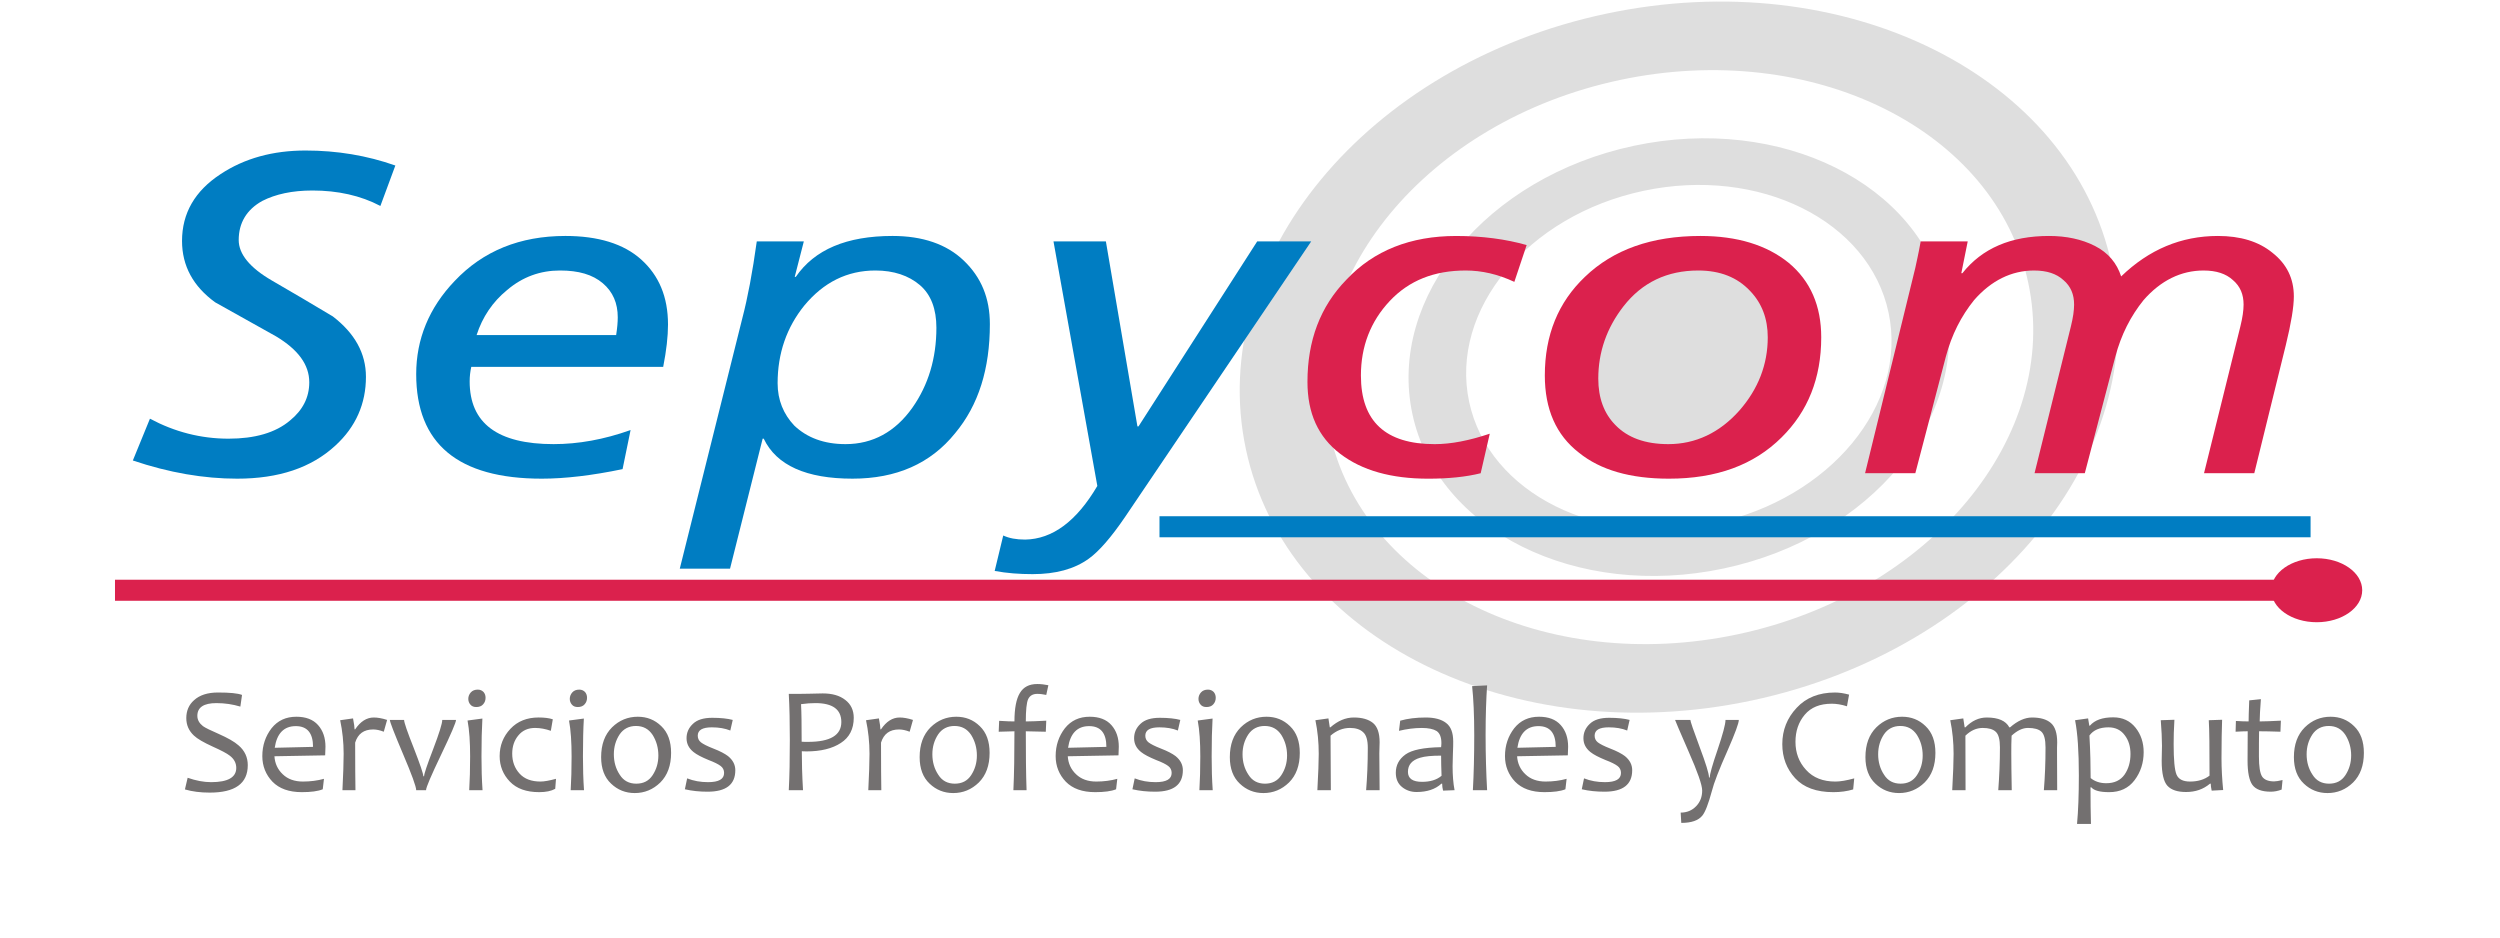 <svg width="400" height="150" xmlns="http://www.w3.org/2000/svg">

 <g>
  <title>background</title>
  <rect fill="none" id="canvas_background" height="152" width="402" y="-1" x="-1"/>
 </g>
 <g>
  <title>Layer 1</title>
  <path id="svg_1" d="m265.123,40.732c11.426,-2.428 22.247,2.95 24.173,12.01c1.928,9.067 -5.772,18.376 -17.197,20.805c-11.423,2.428 -22.245,-2.945 -24.172,-12.011c-1.926,-9.06 5.774,-18.375 17.196,-20.804m-2.168,-10.197c18.529,-3.938 36.089,4.782 39.214,19.481c3.122,14.691 -9.373,29.797 -27.901,33.736c-18.523,3.937 -36.086,-4.781 -39.208,-19.471c-3.124,-14.7 9.373,-29.808 27.895,-33.746zm-1.532,-7.208c23.548,-5.005 45.858,6.072 49.828,24.747c3.971,18.683 -11.905,37.876 -35.453,42.881c-23.546,5.005 -45.853,-6.072 -49.824,-24.754c-3.971,-18.676 11.904,-37.869 35.449,-42.874zm-2.237,-10.529c30.88,-6.564 60.132,7.975 65.335,32.456c5.205,24.488 -15.603,49.668 -46.483,56.232c-30.875,6.563 -60.132,-7.977 -65.337,-32.464c-5.204,-24.481 15.61,-49.662 46.485,-56.224zm-2.252,-10.596c38.253,-8.131 74.502,9.875 80.95,40.213s-19.342,61.534 -57.595,69.665c-38.251,8.13 -74.5,-9.879 -80.949,-40.217c-6.448,-30.337 19.343,-61.531 57.594,-69.661z" fill="#DEDEDE" clip-rule="evenodd" fill-rule="evenodd"/>
  <path id="svg_2" d="m39.643,122.431c0,2.932 -2.036,4.386 -6.082,4.386c-1.502,0 -2.811,-0.17 -3.974,-0.509l0.436,-1.866c1.309,0.46 2.569,0.703 3.756,0.703c2.69,0 4.022,-0.775 4.022,-2.278c0,-0.775 -0.339,-1.43 -1.042,-1.963c-0.46,-0.363 -1.381,-0.848 -2.738,-1.454c-1.429,-0.654 -2.447,-1.236 -3.004,-1.769c-0.8,-0.751 -1.211,-1.672 -1.211,-2.787c0,-1.163 0.412,-2.132 1.236,-2.859c0.896,-0.824 2.181,-1.235 3.828,-1.235c1.89,0 3.174,0.121 3.853,0.388l-0.267,1.866c-1.211,-0.364 -2.472,-0.558 -3.829,-0.558c-2.035,0 -3.053,0.679 -3.053,2.036c0,0.654 0.315,1.187 0.896,1.647c0.364,0.267 1.212,0.679 2.496,1.236c1.478,0.654 2.544,1.26 3.198,1.842c0.994,0.847 1.479,1.913 1.479,3.174zm12.431,-2.957c0,0.339 -0.024,0.8 -0.048,1.381l-8.117,0.146c0.073,1.139 0.509,2.108 1.333,2.883c0.8,0.775 1.89,1.163 3.223,1.163c1.188,0 2.326,-0.146 3.368,-0.436l-0.194,1.672c-0.775,0.315 -1.89,0.46 -3.344,0.46c-2.06,0 -3.61,-0.558 -4.701,-1.672c-1.066,-1.115 -1.624,-2.496 -1.624,-4.095c0,-1.72 0.509,-3.198 1.478,-4.458c0.993,-1.236 2.302,-1.841 3.974,-1.841c1.502,0 2.666,0.436 3.465,1.333c0.799,0.896 1.187,2.059 1.187,3.464zm-1.987,0.025c0,-2.205 -0.921,-3.32 -2.762,-3.32c-1.89,0 -3.029,1.163 -3.368,3.465l6.13,-0.145zm11.85,-4.313l-0.533,1.89c-0.606,-0.242 -1.187,-0.363 -1.696,-0.363c-1.502,0 -2.447,0.703 -2.883,2.108c0,3.635 0.024,6.155 0.048,7.609l-2.083,0c0.121,-2.496 0.193,-4.435 0.193,-5.815c0,-1.866 -0.193,-3.659 -0.557,-5.379l2.06,-0.291c0.17,0.873 0.243,1.454 0.243,1.745l0.097,0c0.848,-1.26 1.842,-1.89 2.98,-1.89c0.58,-0.002 1.307,0.119 2.131,0.386zm11.026,0c0,0.388 -0.8,2.253 -2.399,5.597c-1.6,3.344 -2.399,5.209 -2.399,5.646l-1.575,0c0,-0.558 -0.703,-2.496 -2.108,-5.792c-1.405,-3.319 -2.108,-5.137 -2.108,-5.452l2.278,0c0,0.388 0.509,1.89 1.551,4.507c1.018,2.617 1.527,4.119 1.527,4.507l0.121,0c0,-0.363 0.484,-1.817 1.454,-4.337c0.969,-2.544 1.454,-4.095 1.454,-4.676l2.204,0zm4.241,11.243l-2.132,0c0.097,-1.575 0.146,-3.393 0.146,-5.404c0,-2.278 -0.121,-4.192 -0.412,-5.743l2.375,-0.315c-0.097,1.648 -0.145,3.659 -0.145,6.058c-0.001,1.89 0.047,3.683 0.168,5.404zm0.485,-14.782c0,0.388 -0.122,0.751 -0.388,1.042c-0.243,0.291 -0.63,0.437 -1.091,0.437c-0.412,0 -0.727,-0.122 -0.945,-0.388c-0.218,-0.243 -0.339,-0.558 -0.339,-0.921c0,-0.388 0.146,-0.751 0.412,-1.042c0.267,-0.291 0.63,-0.436 1.115,-0.436c0.388,0 0.678,0.145 0.92,0.388c0.219,0.266 0.316,0.557 0.316,0.92zm11.268,12.964l-0.121,1.599c-0.654,0.363 -1.502,0.533 -2.568,0.533c-2.06,0 -3.61,-0.558 -4.701,-1.696c-1.066,-1.115 -1.624,-2.472 -1.624,-4.071c0,-1.696 0.582,-3.15 1.72,-4.361c1.139,-1.212 2.641,-1.817 4.507,-1.817c0.945,0 1.696,0.097 2.278,0.291l-0.315,1.842c-0.824,-0.291 -1.672,-0.46 -2.52,-0.46c-1.115,0 -2.011,0.388 -2.666,1.187c-0.654,0.775 -0.993,1.745 -0.993,2.932c0,1.26 0.388,2.326 1.187,3.198c0.775,0.848 1.89,1.26 3.344,1.26c0.581,-0.001 1.406,-0.146 2.472,-0.437zm4.483,1.818l-2.132,0c0.097,-1.575 0.145,-3.393 0.145,-5.404c0,-2.278 -0.121,-4.192 -0.412,-5.743l2.375,-0.315c-0.097,1.648 -0.146,3.659 -0.146,6.058c0.001,1.89 0.049,3.683 0.17,5.404zm0.485,-14.782c0,0.388 -0.121,0.751 -0.388,1.042c-0.242,0.291 -0.63,0.437 -1.09,0.437c-0.412,0 -0.727,-0.122 -0.945,-0.388c-0.218,-0.243 -0.339,-0.558 -0.339,-0.921c0,-0.388 0.146,-0.751 0.412,-1.042c0.267,-0.291 0.63,-0.436 1.115,-0.436c0.388,0 0.679,0.145 0.921,0.388c0.217,0.266 0.314,0.557 0.314,0.92zm13.449,8.821c0,2.011 -0.582,3.586 -1.72,4.725c-1.163,1.139 -2.544,1.696 -4.095,1.696c-1.478,0 -2.738,-0.509 -3.78,-1.502c-1.066,-0.994 -1.599,-2.423 -1.599,-4.241c0,-2.035 0.582,-3.61 1.745,-4.773c1.163,-1.139 2.544,-1.696 4.119,-1.696c1.454,0 2.714,0.484 3.756,1.502c1.065,1.017 1.574,2.447 1.574,4.289zm-2.036,0.412c0,-1.236 -0.315,-2.326 -0.92,-3.296c-0.63,-0.945 -1.502,-1.429 -2.666,-1.429c-1.115,0 -2.011,0.46 -2.617,1.357c-0.605,0.92 -0.92,1.962 -0.92,3.174c0,1.236 0.315,2.326 0.945,3.271c0.606,0.969 1.502,1.43 2.641,1.43c1.139,0 2.011,-0.437 2.617,-1.357c0.605,-0.921 0.92,-1.963 0.92,-3.15zm12.311,2.35c0,2.302 -1.479,3.441 -4.435,3.441c-1.284,0 -2.496,-0.121 -3.635,-0.388l0.364,-1.745c1.042,0.412 2.132,0.606 3.344,0.606c1.72,0 2.568,-0.485 2.568,-1.479c0,-0.46 -0.194,-0.848 -0.557,-1.114c-0.388,-0.291 -1.018,-0.606 -1.914,-0.945c-1.115,-0.46 -1.915,-0.872 -2.423,-1.284c-0.751,-0.605 -1.115,-1.333 -1.115,-2.205c0,-0.896 0.339,-1.672 1.018,-2.302c0.678,-0.654 1.696,-0.969 3.102,-0.969c1.357,0 2.447,0.121 3.271,0.339l-0.388,1.696c-0.848,-0.339 -1.817,-0.509 -2.956,-0.509c-1.502,0 -2.253,0.436 -2.253,1.333c0,0.436 0.169,0.799 0.509,1.066c0.339,0.267 0.993,0.606 1.987,0.994c1.066,0.412 1.841,0.824 2.351,1.211c0.774,0.63 1.162,1.382 1.162,2.254zm18.95,-8.384c0,1.793 -0.703,3.15 -2.06,4.022c-1.357,0.896 -3.199,1.357 -5.5,1.357c-0.291,0 -0.533,-0.024 -0.751,-0.024c0,1.72 0.048,3.78 0.194,6.228l-2.278,0c0.121,-2.254 0.169,-4.943 0.169,-8.093c0,-2.714 -0.048,-5.161 -0.169,-7.318l1.696,0c0.169,0 0.703,0 1.551,-0.024c0.848,-0.024 1.575,-0.048 2.181,-0.048c1.526,0 2.714,0.339 3.61,1.042c0.896,0.678 1.357,1.647 1.357,2.858zm-1.987,0.678c0,-2.011 -1.381,-3.029 -4.144,-3.029c-0.679,0 -1.454,0.048 -2.302,0.17c0.072,1.284 0.097,3.295 0.097,6.009c0.267,0.024 0.606,0.024 1.018,0.024c3.562,0.001 5.331,-1.065 5.331,-3.174zm11.462,-0.338l-0.533,1.89c-0.606,-0.242 -1.188,-0.363 -1.696,-0.363c-1.502,0 -2.447,0.703 -2.883,2.108c0,3.635 0.024,6.155 0.048,7.609l-2.084,0c0.121,-2.496 0.194,-4.435 0.194,-5.815c0,-1.866 -0.194,-3.659 -0.557,-5.379l2.06,-0.291c0.169,0.873 0.242,1.454 0.242,1.745l0.097,0c0.848,-1.26 1.841,-1.89 2.98,-1.89c0.581,-0.002 1.308,0.119 2.132,0.386zm12.261,5.282c0,2.011 -0.582,3.586 -1.72,4.725c-1.163,1.139 -2.544,1.696 -4.095,1.696c-1.478,0 -2.738,-0.509 -3.78,-1.502c-1.066,-0.994 -1.599,-2.423 -1.599,-4.241c0,-2.035 0.582,-3.61 1.745,-4.773c1.163,-1.139 2.544,-1.696 4.119,-1.696c1.454,0 2.714,0.484 3.756,1.502c1.066,1.017 1.574,2.447 1.574,4.289zm-2.035,0.412c0,-1.236 -0.315,-2.326 -0.92,-3.296c-0.63,-0.945 -1.502,-1.429 -2.666,-1.429c-1.115,0 -2.011,0.46 -2.617,1.357c-0.605,0.92 -0.92,1.962 -0.92,3.174c0,1.236 0.315,2.326 0.945,3.271c0.606,0.969 1.502,1.43 2.641,1.43c1.139,0 2.011,-0.437 2.617,-1.357c0.605,-0.921 0.92,-1.963 0.92,-3.15zm11.438,-11.243l-0.339,1.551c-0.484,-0.097 -0.945,-0.17 -1.43,-0.17c-0.727,0 -1.211,0.291 -1.478,0.873c-0.242,0.557 -0.363,1.745 -0.363,3.538c0.775,0 1.866,-0.048 3.271,-0.121l-0.073,1.769c-1.599,-0.048 -2.665,-0.072 -3.198,-0.072c0,3.586 0.024,6.736 0.121,9.426l-2.108,0c0.121,-2.617 0.169,-5.767 0.169,-9.426c-0.484,0 -1.333,0.024 -2.52,0.072l0.073,-1.745c1.09,0.073 1.914,0.097 2.447,0.097c0,-2.084 0.291,-3.61 0.873,-4.556c0.582,-0.969 1.502,-1.43 2.786,-1.43c0.558,-0.001 1.163,0.072 1.769,0.194zm11.268,9.837c0,0.339 -0.024,0.8 -0.048,1.381l-8.117,0.146c0.073,1.139 0.509,2.108 1.333,2.883c0.8,0.775 1.89,1.163 3.223,1.163c1.188,0 2.326,-0.146 3.368,-0.436l-0.194,1.672c-0.775,0.315 -1.89,0.46 -3.344,0.46c-2.06,0 -3.61,-0.558 -4.701,-1.672c-1.066,-1.115 -1.624,-2.496 -1.624,-4.095c0,-1.72 0.509,-3.198 1.478,-4.458c0.994,-1.236 2.302,-1.841 3.974,-1.841c1.502,0 2.666,0.436 3.465,1.333c0.8,0.896 1.187,2.059 1.187,3.464zm-1.986,0.025c0,-2.205 -0.921,-3.32 -2.762,-3.32c-1.89,0 -3.029,1.163 -3.368,3.465l6.13,-0.145zm12.237,3.731c0,2.302 -1.478,3.441 -4.434,3.441c-1.285,0 -2.496,-0.121 -3.635,-0.388l0.363,-1.745c1.042,0.412 2.132,0.606 3.344,0.606c1.721,0 2.569,-0.485 2.569,-1.479c0,-0.46 -0.194,-0.848 -0.558,-1.114c-0.388,-0.291 -1.018,-0.606 -1.914,-0.945c-1.115,-0.46 -1.915,-0.872 -2.423,-1.284c-0.751,-0.605 -1.114,-1.333 -1.114,-2.205c0,-0.896 0.339,-1.672 1.018,-2.302c0.678,-0.654 1.696,-0.969 3.102,-0.969c1.357,0 2.447,0.121 3.271,0.339l-0.388,1.696c-0.848,-0.339 -1.817,-0.509 -2.956,-0.509c-1.502,0 -2.253,0.436 -2.253,1.333c0,0.436 0.169,0.799 0.509,1.066s0.994,0.606 1.987,0.994c1.066,0.412 1.842,0.824 2.351,1.211c0.774,0.63 1.161,1.382 1.161,2.254zm4.775,3.199l-2.132,0c0.097,-1.575 0.146,-3.393 0.146,-5.404c0,-2.278 -0.121,-4.192 -0.412,-5.743l2.375,-0.315c-0.097,1.648 -0.145,3.659 -0.145,6.058c-0.002,1.89 0.047,3.683 0.168,5.404zm0.485,-14.782c0,0.388 -0.122,0.751 -0.388,1.042c-0.243,0.291 -0.63,0.437 -1.091,0.437c-0.412,0 -0.727,-0.122 -0.945,-0.388c-0.218,-0.243 -0.339,-0.558 -0.339,-0.921c0,-0.388 0.146,-0.751 0.412,-1.042c0.267,-0.291 0.63,-0.436 1.115,-0.436c0.388,0 0.678,0.145 0.92,0.388c0.218,0.266 0.316,0.557 0.316,0.92zm13.448,8.821c0,2.011 -0.581,3.586 -1.72,4.725c-1.163,1.139 -2.544,1.696 -4.095,1.696c-1.478,0 -2.738,-0.509 -3.78,-1.502c-1.066,-0.994 -1.599,-2.423 -1.599,-4.241c0,-2.035 0.582,-3.61 1.745,-4.773c1.163,-1.139 2.544,-1.696 4.119,-1.696c1.454,0 2.714,0.484 3.756,1.502c1.065,1.017 1.574,2.447 1.574,4.289zm-2.035,0.412c0,-1.236 -0.315,-2.326 -0.921,-3.296c-0.63,-0.945 -1.502,-1.429 -2.665,-1.429c-1.115,0 -2.011,0.46 -2.617,1.357c-0.606,0.92 -0.921,1.962 -0.921,3.174c0,1.236 0.315,2.326 0.945,3.271c0.605,0.969 1.502,1.43 2.641,1.43c1.139,0 2.011,-0.437 2.617,-1.357c0.606,-0.921 0.921,-1.963 0.921,-3.15zm14.806,5.549l-2.157,0c0.17,-2.084 0.267,-4.337 0.267,-6.785c0,-1.212 -0.242,-2.06 -0.751,-2.496c-0.484,-0.46 -1.188,-0.678 -2.108,-0.678c-1.114,0 -2.156,0.412 -3.102,1.236c0,2.689 0.024,5.597 0.049,8.723l-2.156,0c0.146,-2.69 0.218,-4.628 0.218,-5.815c0,-1.842 -0.17,-3.635 -0.533,-5.379l2.084,-0.291l0.218,1.43l0.098,0c1.188,-1.042 2.423,-1.575 3.756,-1.575c1.309,0 2.326,0.291 3.053,0.872c0.703,0.582 1.066,1.599 1.066,3.102c0,0.146 0,0.436 -0.024,0.873c-0.024,0.436 -0.024,0.751 -0.024,0.896c-0.002,1.307 0.022,3.27 0.046,5.887zm11.995,0l-1.841,0.072c-0.098,-0.388 -0.146,-0.751 -0.146,-1.114l-0.121,0c-0.97,0.896 -2.303,1.333 -3.975,1.333c-0.896,0 -1.672,-0.267 -2.326,-0.799c-0.654,-0.533 -0.993,-1.285 -0.993,-2.278c0,-1.211 0.509,-2.181 1.551,-2.932c1.018,-0.727 2.908,-1.115 5.694,-1.163c0.024,-0.194 0.049,-0.412 0.049,-0.654c0,-0.969 -0.267,-1.599 -0.775,-1.938c-0.509,-0.315 -1.309,-0.484 -2.351,-0.484c-1.236,0 -2.447,0.169 -3.659,0.46l0.194,-1.624c1.187,-0.339 2.544,-0.509 4.095,-0.509c1.405,0 2.496,0.291 3.247,0.872c0.775,0.582 1.139,1.575 1.139,2.956c0,0.364 0,1.042 -0.049,2.011c-0.023,0.994 -0.048,1.624 -0.048,1.963c0.001,1.429 0.098,2.713 0.315,3.828zm-2.084,-2.303c-0.048,-1.187 -0.072,-2.278 -0.072,-3.223c-1.479,0 -2.593,0.097 -3.368,0.339c-1.309,0.388 -1.938,1.139 -1.938,2.253c0,1.066 0.751,1.599 2.254,1.599c1.307,0.002 2.349,-0.313 3.124,-0.968z" fill="#737070"/>
  <path id="svg_3" d="m237.937,126.429l-2.277,0c0.146,-2.617 0.218,-5.549 0.218,-8.82c0,-3.198 -0.121,-5.791 -0.339,-7.827l2.398,-0.121c-0.146,2.157 -0.242,4.798 -0.242,7.948c-0.001,3.222 0.096,6.178 0.242,8.82zm12.963,-6.955c0,0.339 -0.023,0.8 -0.048,1.381l-8.117,0.146c0.072,1.139 0.509,2.108 1.332,2.883c0.8,0.775 1.891,1.163 3.223,1.163c1.188,0 2.326,-0.146 3.368,-0.436l-0.193,1.672c-0.775,0.315 -1.891,0.46 -3.344,0.46c-2.06,0 -3.61,-0.558 -4.701,-1.672c-1.066,-1.115 -1.623,-2.496 -1.623,-4.095c0,-1.72 0.509,-3.198 1.478,-4.458c0.993,-1.236 2.302,-1.841 3.974,-1.841c1.503,0 2.666,0.436 3.466,1.333c0.798,0.896 1.185,2.059 1.185,3.464zm-1.986,0.025c0,-2.205 -0.921,-3.32 -2.763,-3.32c-1.89,0 -3.028,1.163 -3.368,3.465l6.131,-0.145zm12.237,3.731c0,2.302 -1.478,3.441 -4.434,3.441c-1.285,0 -2.496,-0.121 -3.635,-0.388l0.363,-1.745c1.042,0.412 2.132,0.606 3.344,0.606c1.721,0 2.568,-0.485 2.568,-1.479c0,-0.46 -0.193,-0.848 -0.558,-1.114c-0.388,-0.291 -1.018,-0.606 -1.914,-0.945c-1.114,-0.46 -1.914,-0.872 -2.423,-1.284c-0.751,-0.605 -1.114,-1.333 -1.114,-2.205c0,-0.896 0.339,-1.672 1.018,-2.302c0.678,-0.654 1.696,-0.969 3.102,-0.969c1.356,0 2.447,0.121 3.271,0.339l-0.388,1.696c-0.848,-0.339 -1.817,-0.509 -2.956,-0.509c-1.502,0 -2.253,0.436 -2.253,1.333c0,0.436 0.169,0.799 0.509,1.066c0.339,0.267 0.993,0.606 1.986,0.994c1.066,0.412 1.842,0.824 2.351,1.211c0.776,0.63 1.163,1.382 1.163,2.254zm17.061,-8.044c0,0.509 -0.582,2.108 -1.77,4.822c-1.381,3.102 -2.229,5.282 -2.544,6.566c-0.558,2.06 -1.066,3.368 -1.526,3.926c-0.63,0.775 -1.745,1.163 -3.368,1.163l-0.097,-1.648c0.993,0 1.817,-0.339 2.471,-1.018c0.654,-0.679 0.97,-1.502 0.97,-2.52c0,-0.873 -0.727,-2.956 -2.181,-6.251c-1.43,-3.295 -2.156,-4.968 -2.156,-5.04l2.447,0c0,0.218 0.484,1.647 1.478,4.313c0.993,2.641 1.503,4.289 1.503,4.895l0.121,0c0,-0.509 0.411,-1.987 1.26,-4.458c0.823,-2.447 1.26,-4.046 1.26,-4.749l2.132,0l0,-0.001zm18.465,9.353l-0.17,1.769c-0.969,0.291 -2.011,0.436 -3.174,0.436c-2.714,0 -4.749,-0.751 -6.106,-2.229c-1.356,-1.478 -2.06,-3.295 -2.06,-5.452c0,-2.254 0.775,-4.192 2.302,-5.815c1.503,-1.624 3.563,-2.447 6.131,-2.447c0.702,0 1.453,0.121 2.253,0.339l-0.339,1.866c-0.896,-0.291 -1.721,-0.412 -2.423,-0.412c-1.915,0 -3.344,0.582 -4.338,1.769c-0.993,1.188 -1.478,2.617 -1.478,4.337c0,1.745 0.557,3.247 1.696,4.483c1.139,1.26 2.714,1.866 4.7,1.866c0.776,-0.002 1.77,-0.171 3.006,-0.51zm12.989,-4.071c0,2.011 -0.582,3.586 -1.721,4.725c-1.163,1.139 -2.545,1.696 -4.096,1.696c-1.478,0 -2.737,-0.509 -3.779,-1.502c-1.066,-0.994 -1.6,-2.423 -1.6,-4.241c0,-2.035 0.582,-3.61 1.745,-4.773c1.163,-1.139 2.544,-1.696 4.119,-1.696c1.454,0 2.714,0.484 3.756,1.502c1.066,1.017 1.576,2.447 1.576,4.289zm-2.036,0.412c0,-1.236 -0.314,-2.326 -0.921,-3.296c-0.63,-0.945 -1.502,-1.429 -2.665,-1.429c-1.114,0 -2.011,0.46 -2.617,1.357c-0.605,0.92 -0.921,1.962 -0.921,3.174c0,1.236 0.315,2.326 0.945,3.271c0.605,0.969 1.502,1.43 2.642,1.43c1.139,0 2.011,-0.437 2.616,-1.357c0.606,-0.921 0.921,-1.963 0.921,-3.15zm19.653,-1.309c0,-1.26 -0.219,-2.084 -0.654,-2.496c-0.437,-0.412 -1.163,-0.605 -2.157,-0.605c-0.848,0 -1.72,0.412 -2.616,1.236c-0.049,0.969 -0.049,1.914 -0.049,2.835c0,1.308 0.024,3.271 0.072,5.888l-2.156,0c0.17,-2.254 0.267,-4.531 0.267,-6.857c0,-1.26 -0.218,-2.084 -0.679,-2.496c-0.436,-0.412 -1.139,-0.605 -2.084,-0.605c-0.993,0 -1.914,0.412 -2.762,1.236c0,2.496 0,5.403 0.023,8.723l-2.132,0c0.146,-2.69 0.218,-4.628 0.218,-5.815c0,-1.842 -0.169,-3.61 -0.533,-5.379l2.084,-0.291l0.219,1.43l0.121,0c1.018,-1.042 2.156,-1.575 3.416,-1.575c1.866,0 3.054,0.533 3.61,1.575l0.121,0c1.188,-1.042 2.375,-1.575 3.514,-1.575c1.333,0 2.326,0.291 3.005,0.872s1.018,1.624 1.018,3.102c0,0.146 0,0.436 -0.024,0.873c0,0.436 0,0.751 0,0.896c0,1.308 0,3.271 0.024,5.888l-2.132,0c0.169,-2.062 0.266,-4.364 0.266,-6.86zm15.703,0.776c0,1.696 -0.485,3.198 -1.454,4.482c-0.97,1.284 -2.326,1.915 -4.071,1.915c-1.453,0 -2.398,-0.243 -2.858,-0.775l-0.122,0c0,2.205 0.024,4.144 0.073,5.864l-2.229,0c0.194,-2.084 0.291,-4.677 0.291,-7.778c0,-3.804 -0.194,-6.736 -0.605,-8.82l2.084,-0.291l0.193,1.163l0.097,0c0.775,-0.896 2.012,-1.333 3.731,-1.333c1.503,0 2.69,0.557 3.563,1.647c0.871,1.091 1.307,2.399 1.307,3.926zm-2.108,0.29c0,-1.187 -0.291,-2.181 -0.921,-3.004c-0.605,-0.824 -1.478,-1.26 -2.593,-1.26c-1.405,0 -2.423,0.436 -3.053,1.309c0.146,2.641 0.193,4.919 0.193,6.809c0.654,0.533 1.479,0.824 2.496,0.824c1.309,0 2.277,-0.46 2.932,-1.381c0.631,-0.922 0.946,-2.013 0.946,-3.297zm14.83,5.767l-1.841,0.097c-0.098,-0.46 -0.146,-0.824 -0.146,-1.114l-0.121,0c-1.066,0.896 -2.326,1.333 -3.829,1.333c-1.356,0 -2.35,-0.315 -2.98,-0.994c-0.605,-0.654 -0.92,-1.987 -0.92,-3.974c0,-0.291 0,-0.703 0.023,-1.26c0.024,-0.558 0.024,-0.945 0.024,-1.163c0,-1.139 -0.072,-2.521 -0.193,-4.095l2.181,-0.073c-0.097,1.526 -0.121,2.835 -0.121,3.901c0,2.496 0.146,4.119 0.46,4.87c0.315,0.751 1.042,1.115 2.157,1.115c1.26,0 2.302,-0.315 3.125,-0.945c0,-4.386 -0.023,-7.342 -0.121,-8.869l2.133,-0.073c-0.049,1.478 -0.098,3.538 -0.098,6.155c0,1.673 0.098,3.369 0.267,5.089zm9.5,-1.599l-0.146,1.526c-0.605,0.242 -1.212,0.339 -1.744,0.339c-1.43,0 -2.399,-0.363 -2.933,-1.09c-0.509,-0.703 -0.775,-2.011 -0.775,-3.853c0,-1.211 0,-2.786 0.024,-4.725c-0.437,0 -1.09,0.024 -1.938,0.072l0.049,-1.72c0.751,0.048 1.43,0.073 2.035,0.073c0,-0.485 0.024,-1.599 0.097,-3.368l1.866,-0.194c-0.121,1.648 -0.194,2.835 -0.194,3.562c0.775,0 1.914,-0.048 3.393,-0.121l-0.072,1.769c-1.43,-0.048 -2.569,-0.072 -3.417,-0.072c-0.024,1.187 -0.024,2.52 -0.024,4.022c0,1.624 0.17,2.69 0.509,3.223c0.34,0.509 0.994,0.775 1.914,0.775c0.314,0 0.751,-0.073 1.356,-0.218zm13.013,-4.337c0,2.011 -0.582,3.586 -1.721,4.725c-1.163,1.139 -2.544,1.696 -4.095,1.696c-1.479,0 -2.738,-0.509 -3.78,-1.502c-1.066,-0.994 -1.6,-2.423 -1.6,-4.241c0,-2.035 0.582,-3.61 1.745,-4.773c1.163,-1.139 2.544,-1.696 4.119,-1.696c1.454,0 2.714,0.484 3.756,1.502c1.067,1.017 1.576,2.447 1.576,4.289zm-2.035,0.412c0,-1.236 -0.315,-2.326 -0.921,-3.296c-0.63,-0.945 -1.503,-1.429 -2.666,-1.429c-1.114,0 -2.011,0.46 -2.616,1.357c-0.606,0.92 -0.921,1.962 -0.921,3.174c0,1.236 0.314,2.326 0.944,3.271c0.606,0.969 1.503,1.43 2.642,1.43s2.011,-0.437 2.617,-1.357c0.605,-0.921 0.921,-1.963 0.921,-3.15z" fill="#737070"/>
  <rect id="svg_4" height="3.367" width="184.173" fill="#007DC2" clip-rule="evenodd" fill-rule="evenodd" y="82.598" x="185.519"/>
  <rect id="svg_5" height="3.368" width="352.281" fill="#DB214D" clip-rule="evenodd" fill-rule="evenodd" y="92.756" x="18.398"/>
  <path id="svg_6" d="m63.256,26.482l-2.395,6.472c-3.165,-1.673 -6.843,-2.473 -10.864,-2.473c-3.25,0 -5.902,0.582 -8.041,1.673c-2.481,1.382 -3.764,3.491 -3.764,6.254c0,2.255 1.796,4.437 5.304,6.473c3.25,1.891 6.501,3.782 9.751,5.745c3.507,2.691 5.304,5.891 5.304,9.672c0,4.291 -1.625,8 -4.876,10.981c-3.849,3.563 -9.067,5.309 -15.739,5.309c-5.304,0 -10.864,-0.946 -16.681,-2.909l2.737,-6.69c3.935,2.109 8.126,3.2 12.575,3.2c4.191,0 7.527,-0.945 9.837,-2.909c2.053,-1.673 3.08,-3.709 3.08,-6.109c0,-2.836 -1.796,-5.236 -5.303,-7.345c-3.251,-1.818 -6.501,-3.636 -9.752,-5.454c-3.507,-2.545 -5.304,-5.818 -5.304,-9.818c0,-4.436 2.053,-8 6.159,-10.69c3.849,-2.545 8.383,-3.781 13.601,-3.781c5.047,-0.001 9.837,0.799 14.371,2.399z" fill="#007DC2"/>
  <path id="svg_7" d="m100.894,68.807l-1.283,6.254c-4.876,1.018 -9.239,1.527 -12.917,1.527c-13.43,0 -20.102,-5.6 -20.102,-16.727c0,-5.6 2.053,-10.618 6.159,-14.908c4.534,-4.8 10.436,-7.2 17.707,-7.2c5.218,0 9.324,1.236 12.147,3.782s4.277,5.963 4.277,10.399c0,1.891 -0.256,4.145 -0.77,6.763l-30.709,0c-0.171,0.8 -0.256,1.527 -0.256,2.327c0,6.69 4.448,10.036 13.43,10.036c3.934,0.001 8.04,-0.726 12.317,-2.253zm-24.636,-15.2l22.326,0c0.171,-1.091 0.257,-2.036 0.257,-2.836c0,-2.254 -0.77,-4.073 -2.395,-5.454c-1.625,-1.382 -3.85,-2.037 -6.843,-2.037c-3.165,0 -5.988,1.018 -8.469,3.127c-2.309,1.892 -3.935,4.292 -4.876,7.2z" fill="#007DC2"/>
  <path id="svg_8" d="m108.765,90.987l10.008,-40.07c0.855,-3.272 1.625,-7.345 2.31,-12.291l7.528,0l-1.455,5.672l0.171,0c2.994,-4.363 8.126,-6.545 15.483,-6.545c4.79,0 8.64,1.309 11.377,3.927c2.823,2.69 4.191,6.036 4.191,10.181c0,7.127 -1.796,12.945 -5.56,17.454c-3.935,4.873 -9.41,7.272 -16.424,7.272c-7.356,0 -12.147,-2.109 -14.2,-6.4l-0.171,0l-5.218,20.799l-8.04,0l0,0.001zm15.653,-29.671c0,2.69 0.941,4.945 2.652,6.763c2.053,1.963 4.791,2.981 8.212,2.981c4.363,0 7.956,-1.963 10.693,-5.818c2.566,-3.636 3.849,-7.927 3.849,-12.799c0,-2.981 -0.855,-5.309 -2.652,-6.836c-1.796,-1.527 -4.191,-2.327 -7.1,-2.327c-4.534,0 -8.297,1.891 -11.377,5.6c-2.822,3.491 -4.277,7.637 -4.277,12.436z" fill="#007DC2"/>
  <path id="svg_9" d="m159.149,91.351l1.369,-5.672c0.941,0.437 2.053,0.654 3.507,0.654c4.362,-0.073 8.212,-2.909 11.548,-8.581l-7.014,-39.125l8.383,0l5.047,29.599l0.171,0l18.99,-29.599l8.64,0l-29.768,44.07c-2.224,3.273 -4.191,5.527 -5.817,6.691c-2.31,1.672 -5.303,2.473 -8.981,2.473c-2.14,-0.001 -4.108,-0.146 -6.075,-0.51z" fill="#007DC2"/>
  <path id="svg_10" d="m244.263,39.208l-1.968,5.891c-2.651,-1.236 -5.218,-1.818 -7.784,-1.818c-5.047,0 -9.067,1.6 -12.146,4.873s-4.619,7.272 -4.619,11.927c0,7.345 3.935,10.981 11.805,10.981c2.651,0 5.56,-0.582 8.811,-1.672l-1.454,6.327c-2.31,0.582 -5.133,0.873 -8.383,0.873c-5.902,0 -10.607,-1.309 -14.114,-4c-3.508,-2.691 -5.218,-6.472 -5.218,-11.49c0,-6.618 2.053,-12.072 6.244,-16.363c4.362,-4.654 10.265,-6.981 17.536,-6.981c4.19,-0.002 7.954,0.507 11.29,1.452z" fill="#DB214D"/>
  <path id="svg_11" d="m247.172,60.08c0,-6.473 2.139,-11.708 6.415,-15.781c4.534,-4.363 10.693,-6.545 18.478,-6.545c5.902,0 10.606,1.455 14.114,4.291c3.507,2.909 5.218,6.909 5.218,11.927c0,6.545 -2.139,11.854 -6.33,15.999c-4.448,4.436 -10.436,6.618 -18.049,6.618c-6.159,0 -10.949,-1.382 -14.371,-4.146c-3.679,-2.836 -5.475,-6.982 -5.475,-12.363zm8.554,0.509c0,3.127 0.941,5.6 2.737,7.418c1.968,2.036 4.791,3.054 8.469,3.054c4.362,0 8.212,-1.818 11.377,-5.381c2.994,-3.418 4.533,-7.345 4.533,-11.708c0,-2.981 -0.94,-5.454 -2.822,-7.417c-2.053,-2.182 -4.79,-3.273 -8.298,-3.273c-4.961,0 -8.981,1.891 -11.976,5.745c-2.651,3.417 -4.02,7.271 -4.02,11.562z" fill="#DB214D"/>
  <path id="svg_12" d="m298.412,75.715l8.041,-32.871c0.171,-0.873 0.513,-2.255 0.855,-4.218l7.527,0l-1.026,5.091l0.171,0c3.165,-4 7.784,-5.963 13.857,-5.963c2.737,0 5.218,0.509 7.356,1.6c2.139,1.091 3.507,2.763 4.191,4.873c4.448,-4.291 9.581,-6.473 15.483,-6.473c3.593,0 6.501,0.873 8.725,2.691c2.31,1.818 3.422,4.145 3.422,6.981c0,1.672 -0.428,4.291 -1.283,7.781l-5.047,20.508l-8.041,0l5.817,-23.49c0.342,-1.381 0.513,-2.545 0.513,-3.49c0,-1.6 -0.513,-2.909 -1.711,-3.927c-1.111,-1.018 -2.651,-1.527 -4.704,-1.527c-3.593,0 -6.844,1.6 -9.581,4.727c-2.053,2.545 -3.593,5.527 -4.533,9.09l-4.876,18.617l-8.041,0l5.816,-23.49c0.343,-1.381 0.514,-2.545 0.514,-3.49c0,-1.6 -0.514,-2.909 -1.711,-3.927c-1.112,-1.018 -2.651,-1.527 -4.705,-1.527c-3.593,0 -6.843,1.6 -9.58,4.727c-2.053,2.545 -3.593,5.527 -4.534,9.09l-4.875,18.617l-8.04,0z" fill="#DB214D"/>
  <path id="svg_13" d="m370.68,89.322c4.018,0 7.274,2.292 7.274,5.118s-3.257,5.117 -7.274,5.117c-4.016,0 -7.273,-2.292 -7.273,-5.117s3.257,-5.118 7.273,-5.118" fill="#DB214D" clip-rule="evenodd" fill-rule="evenodd"/>
 </g>
</svg>